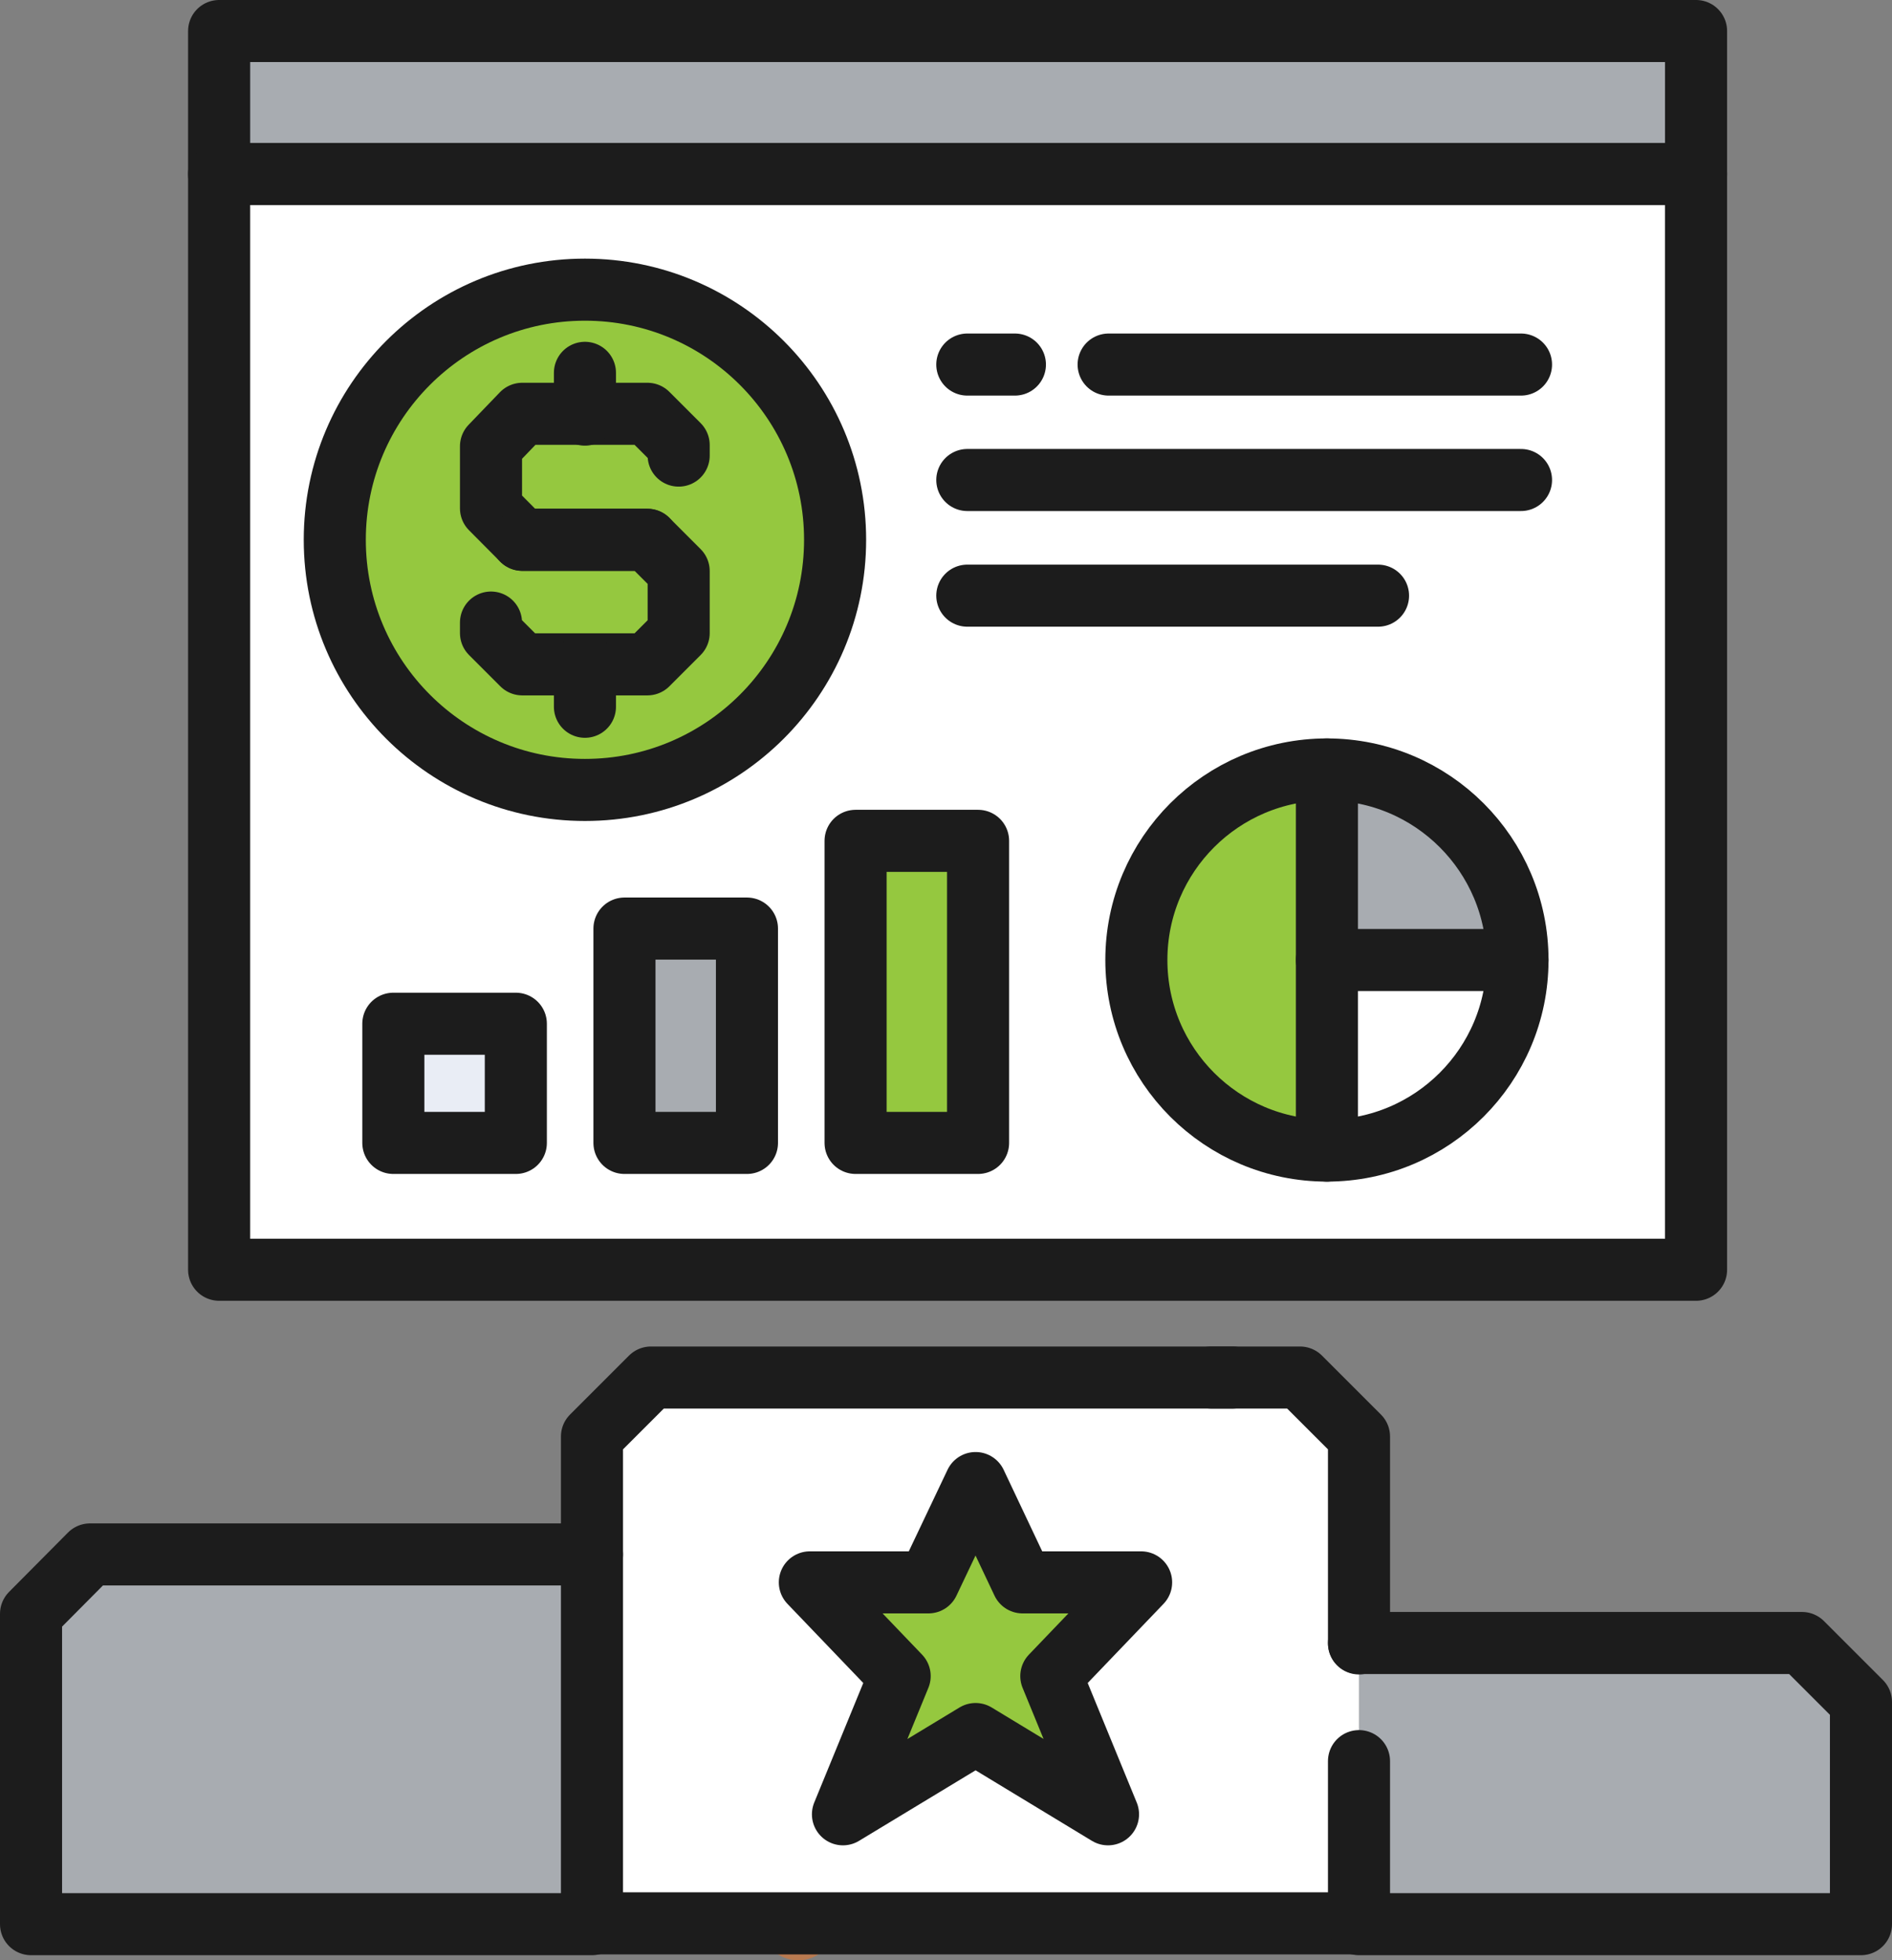 <?xml version="1.0" encoding="UTF-8"?>
<svg xmlns="http://www.w3.org/2000/svg" viewBox="0 0 91.44 94.74"><rect x="0" y="0" width="91.44" height="94.74" fill="#808080" stroke="none"/><defs><style>.cls-1{fill:#f37521;opacity:0.5;}.cls-2{fill:#a8acb1;}.cls-3{fill:#fff;}.cls-4{fill:#95c83f;}.cls-5{fill:#e9edf5;}.cls-6{fill:none;stroke:#1c1c1c;stroke-linecap:round;stroke-linejoin:round;stroke-width:3px;}</style></defs><title>Artboard 15</title><g id="Layer_76" data-name="Layer 76"><path class="cls-1" d="M38.57,91.17A1.79,1.79,0,1,1,36.79,93a1.79,1.79,0,0,1,1.78-1.78"/><path class="cls-2" d="M28.61,75.13V93H1.5V78l2.85-2.86H28.61Z"/><path class="cls-2" d="M89.94,82.26V93H65.68V79.41H87.09Z"/><path class="cls-3" d="M65.68,82.26V93H28.61V69.43l2.85-2.85H62.83l2.85,2.85V82.26Z"/><polygon class="cls-4" points="55.15 76.48 50.81 81.01 53.55 87.69 47.15 83.81 40.74 87.69 43.48 81.01 39.14 76.48 44.87 76.48 47.15 71.68 49.42 76.48 55.15 76.48"/><rect class="cls-3" x="10.59" y="8.41" width="71.38" height="52.96"/><rect class="cls-2" x="10.59" y="1.5" width="71.38" height="6.91"/><circle class="cls-4" cx="28.27" cy="26.09" r="12.09"/><path class="cls-4" d="M54.92,46.4a9.21,9.21,0,0,0,9.21,9.21V37.19A9.21,9.21,0,0,0,54.92,46.4Z"/><path class="cls-3" d="M64.13,55.61a9.21,9.21,0,0,0,9.21-9.21H64.13Z"/><path class="cls-2" d="M64.13,37.19V46.4h9.21A9.22,9.22,0,0,0,64.13,37.19Z"/><rect class="cls-5" x="19.01" y="49.48" width="5.92" height="5.76"/><rect class="cls-2" x="30.18" y="44.88" width="5.92" height="10.36"/><rect class="cls-4" x="41.35" y="40.64" width="5.92" height="14.6"/><path class="cls-6" d="M58.55,66.58h4.28l2.85,2.85v10"/><path class="cls-6" d="M28.61,75.13v-5.7l2.85-2.85h28.1"/><line class="cls-6" x1="65.68" y1="92.96" x2="28.61" y2="92.96"/><path class="cls-6" d="M65.68,79.41H87.09l2.85,2.85V93H65.68V85.12"/><path class="cls-6" d="M28.61,75.13H4.35L1.5,78V93H28.61Z"/><polygon class="cls-6" points="47.15 71.68 49.42 76.48 55.15 76.48 50.81 81.01 53.55 87.69 47.15 83.81 40.74 87.69 43.48 81.01 39.14 76.48 44.87 76.48 47.15 71.68"/><rect class="cls-6" x="10.59" y="1.5" width="71.38" height="6.91"/><rect class="cls-6" x="10.59" y="8.41" width="71.38" height="52.96"/><circle class="cls-6" cx="28.27" cy="26.09" r="12.09"/><path class="cls-6" d="M31.29,26.09H25.24l-1.51-1.52v-3L25.24,20h6.05l1.51,1.51v.51"/><path class="cls-6" d="M25.24,26.09h6.05L32.8,27.6v3l-1.51,1.51H25.24l-1.51-1.51v-.51"/><line class="cls-6" x1="28.27" y1="20.04" x2="28.27" y2="18.02"/><line class="cls-6" x1="28.27" y1="34.16" x2="28.27" y2="32.13"/><line class="cls-6" x1="53.58" y1="17.62" x2="73.51" y2="17.62"/><line class="cls-6" x1="46.75" y1="23.2" x2="73.51" y2="23.2"/><line class="cls-6" x1="46.75" y1="28.79" x2="66.6" y2="28.79"/><line class="cls-6" x1="49.05" y1="17.62" x2="46.75" y2="17.62"/><circle class="cls-6" cx="64.13" cy="46.4" r="9.21"/><line class="cls-6" x1="64.13" y1="37.19" x2="64.13" y2="55.61"/><line class="cls-6" x1="64.13" y1="46.4" x2="73.34" y2="46.4"/><rect class="cls-6" x="19.01" y="49.48" width="5.92" height="5.76"/><rect class="cls-6" x="30.18" y="44.88" width="5.92" height="10.36"/><rect class="cls-6" x="41.35" y="40.64" width="5.92" height="14.6"/></g></svg>